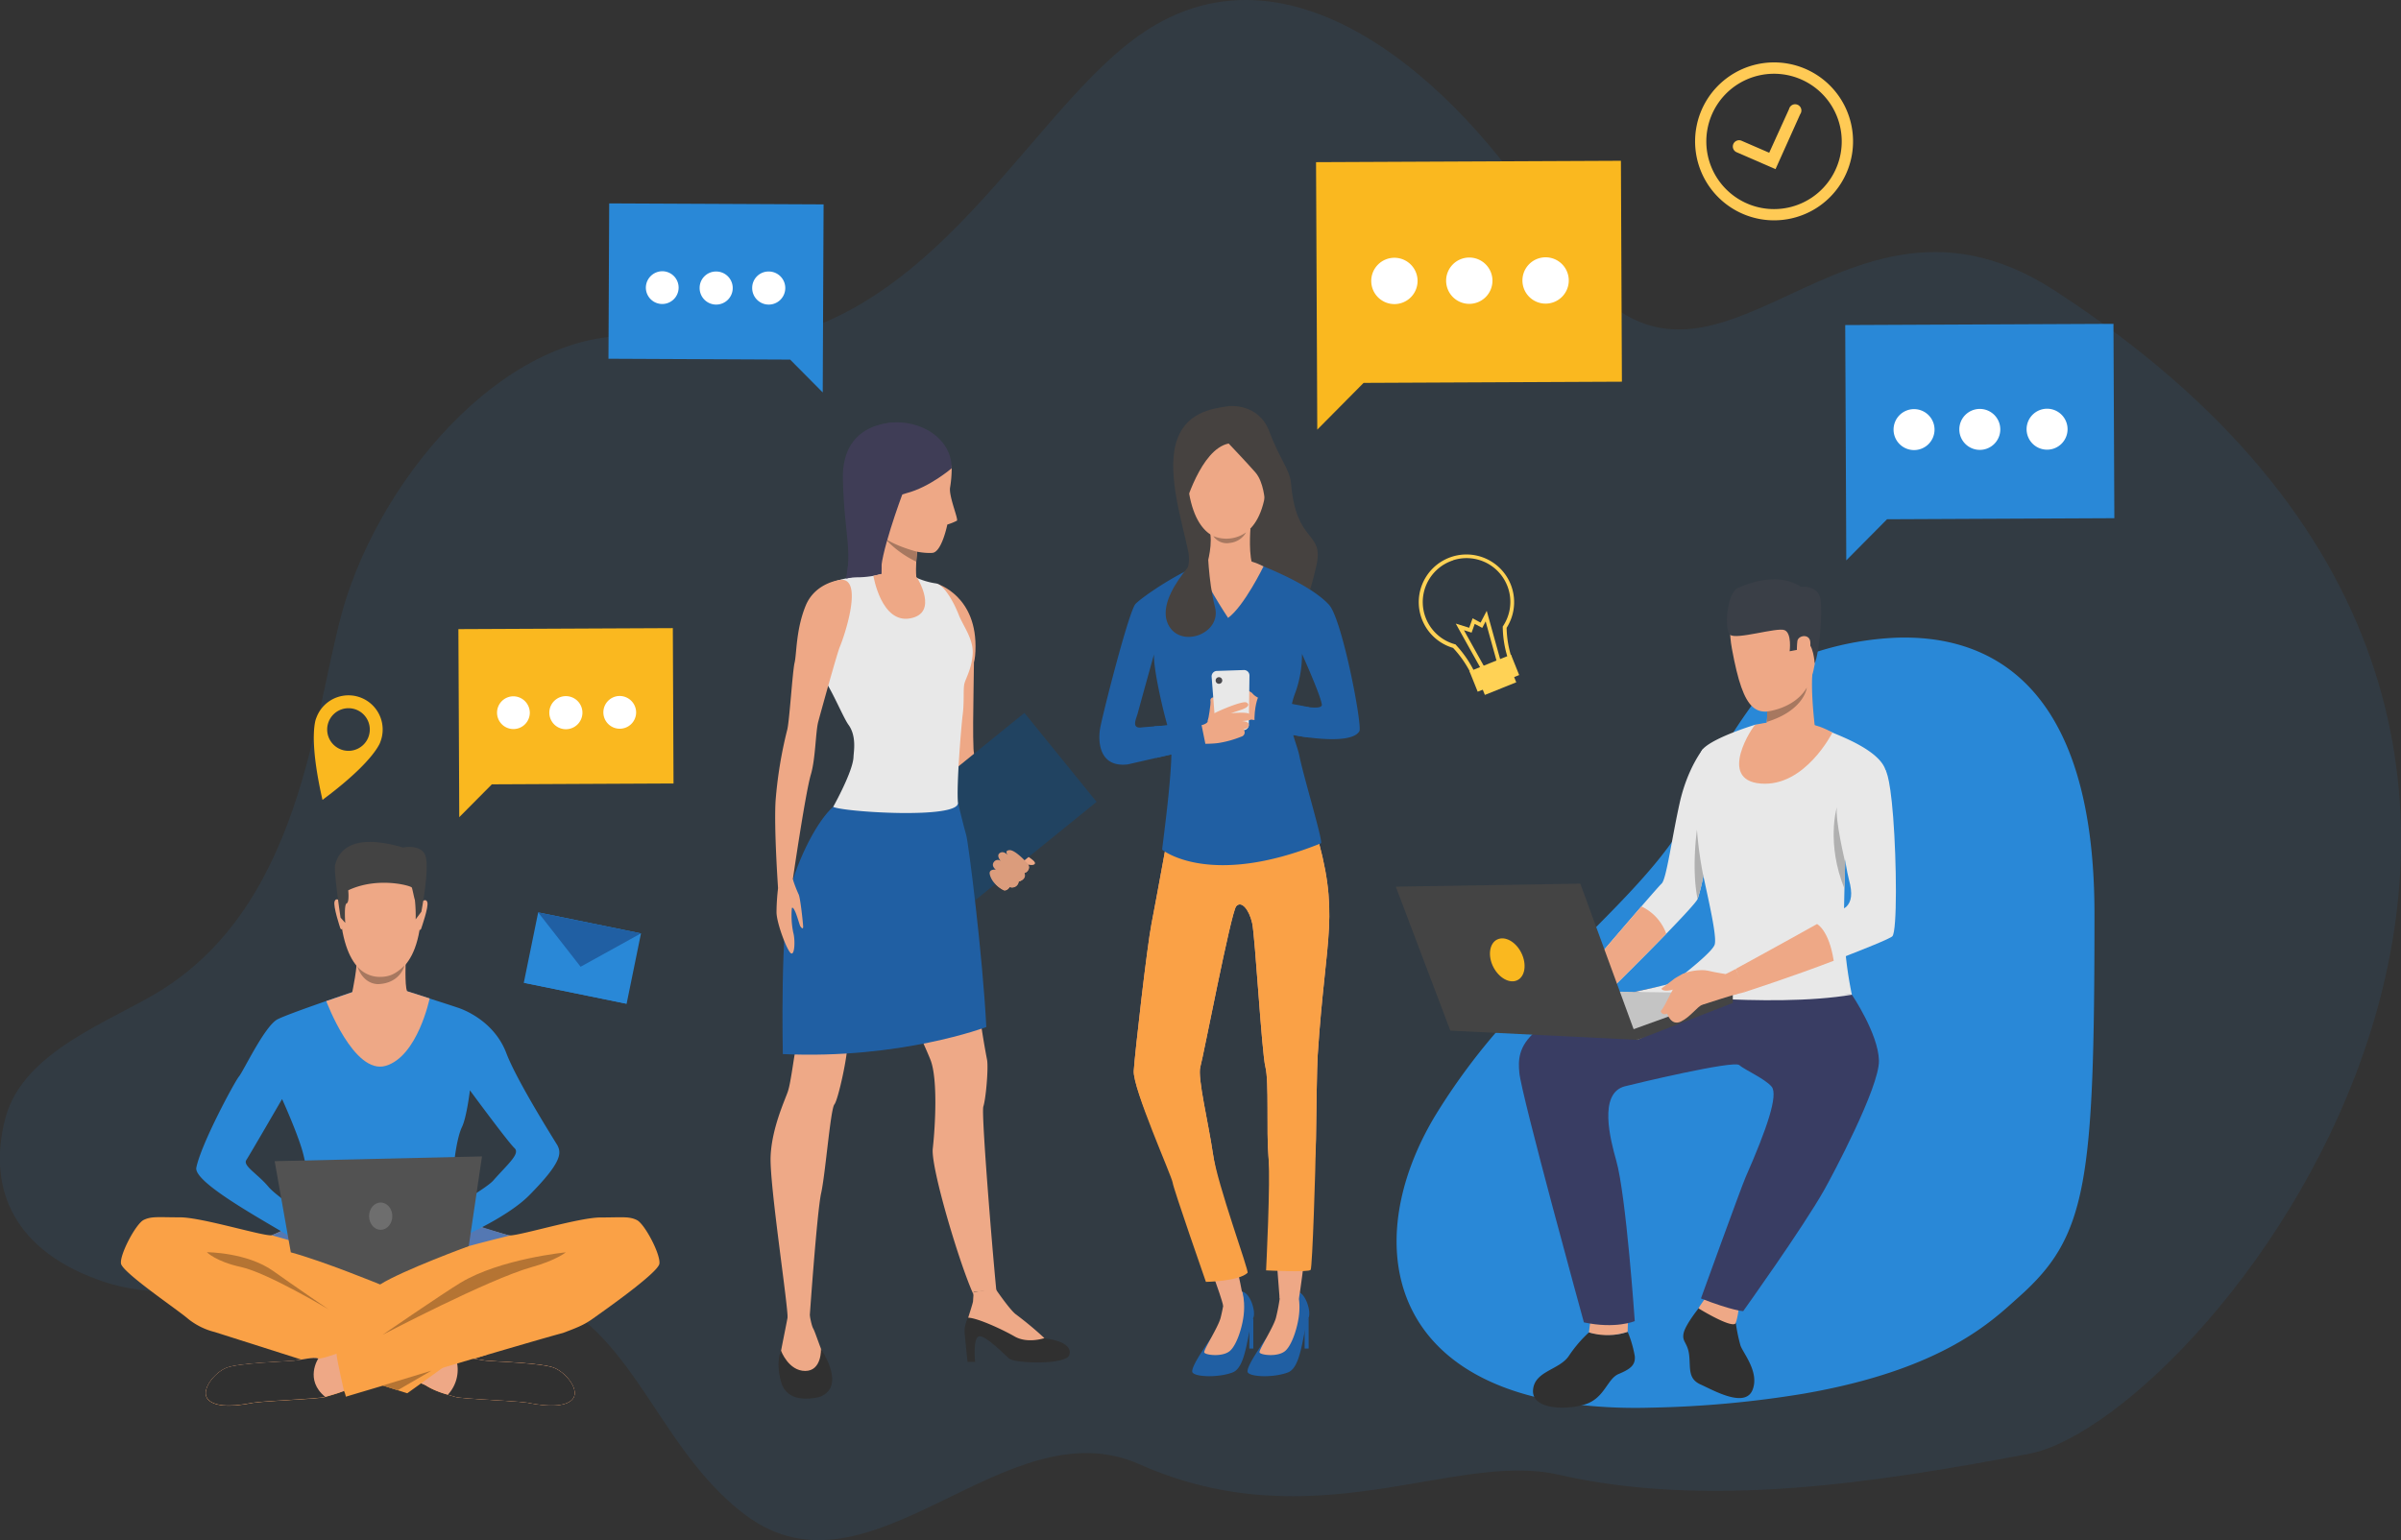 <svg xmlns="http://www.w3.org/2000/svg" viewBox="0 0 725.55 465.53">
  <rect x="0" y="0" width="725.55" height="465.53" fill="#333333" stroke="none"/>
  <defs>
    <style>
      .cls-1 {
        isolation: isolate;
      }

      .cls-2 {
        opacity: 0.1;
        mix-blend-mode: multiply;
      }

      .cls-3 {
        fill: #2988d7;
      }

      .cls-4 {
        fill: #fab81f;
      }

      .cls-5 {
        fill: #fff;
      }

      .cls-6 {
        fill: #ffca55;
      }

      .cls-7 {
        fill: #205fa3;
      }

      .cls-8 {
        fill: #ffd255;
      }

      .cls-9 {
        fill: #303030;
      }

      .cls-10 {
        fill: #eea886;
      }

      .cls-11 {
        fill: #e8e8e8;
      }

      .cls-12 {
        fill: #393d63;
      }

      .cls-13 {
        fill: #3a3f47;
      }

      .cls-14 {
        fill: #a77860;
      }

      .cls-15 {
        fill: #b0b0b0;
      }

      .cls-16 {
        fill: #c4c4c4;
      }

      .cls-17 {
        fill: #444;
      }

      .cls-18 {
        fill: #faa146;
      }

      .cls-19 {
        fill: #5478b3;
      }

      .cls-20 {
        fill: #e55353;
      }

      .cls-21 {
        fill: #434343;
      }

      .cls-22 {
        fill: #b57433;
      }

      .cls-23 {
        fill: #525252;
      }

      .cls-24 {
        fill: #6e6e6e;
      }

      .cls-25 {
        fill: #464240;
      }

      .cls-26 {
        fill: #48484d;
      }

      .cls-27 {
        fill: #eea987;
      }

      .cls-28 {
        fill: #214361;
      }

      .cls-29 {
        fill: #db9c7c;
      }

      .cls-30 {
        fill: #3f3d56;
      }
    </style>
  </defs>
  <title>illu-header-communication</title>
  <g class="cls-1">
    <g id="Calque_2" data-name="Calque 2">
      <g id="Calque_217" data-name="Calque 217">
        <g>
          <g class="cls-2">
            <path class="cls-3" d="M468.06,69.28c-21.88-37.09-75.28-92.71-123.68-58.69-38.19,26.83-70,106.25-145.65,91.83-39.42-7.52-80,35.52-93.91,77.85-9.73,29.56-11.38,91-56,119-15,9.41-41.81,18.3-47.19,38.71-5.65,21.48,2.69,40.6,30.17,49.61,25.7,8.43,64.35-3.88,115.53,0,43.14,3.28,47.19,47.47,78.1,70.48,37.83,28.16,78.21-33.55,118.91-15.45,52.68,23.42,95.14-4.06,126.54,3.13,45.52,10.42,96.58,2.32,142.11-6.26C667.58,429.19,832,224.83,620.85,87.8,551.72,42.94,514.58,148.14,468.06,69.28Z"/>
          </g>
          <g>
            <g>
              <polygon class="cls-4" points="203.32 189.87 138.52 190.17 138.74 237.13 138.78 247.02 148.63 237.09 203.53 236.83 203.32 189.87"/>
              <path class="cls-5" d="M176,215.36a5,5,0,1,1-5-4.93A5,5,0,0,1,176,215.36Z"/>
              <path class="cls-5" d="M192.23,215.31a4.95,4.95,0,1,1-5-4.93A5,5,0,0,1,192.23,215.31Z"/>
              <path class="cls-5" d="M160.1,215.41a4.95,4.95,0,1,1-5-4.93A5,5,0,0,1,160.1,215.41Z"/>
            </g>
            <g>
              <polygon class="cls-3" points="184.09 61.48 248.88 61.78 248.66 108.74 248.62 118.63 238.77 108.7 183.87 108.44 184.09 61.48"/>
              <path class="cls-5" d="M211.42,87a5,5,0,1,0,5-4.93A4.95,4.95,0,0,0,211.42,87Z"/>
              <path class="cls-5" d="M195.17,86.92a4.95,4.95,0,1,0,5-4.93A5,5,0,0,0,195.17,86.92Z"/>
              <path class="cls-5" d="M227.3,87a5,5,0,1,0,5-4.93A4.95,4.95,0,0,0,227.3,87Z"/>
            </g>
            <g>
              <polygon class="cls-4" points="489.82 48.6 397.69 49.02 398 115.8 398.06 129.87 412.06 115.74 490.12 115.38 489.82 48.6"/>
              <path class="cls-5" d="M451,84.85a7,7,0,1,1-7.06-7A7,7,0,0,1,451,84.85Z"/>
              <path class="cls-5" d="M474.06,84.78a7,7,0,1,1-7.06-7A7,7,0,0,1,474.06,84.78Z"/>
              <path class="cls-5" d="M428.37,84.92a7,7,0,1,1-7.06-7A7,7,0,0,1,428.37,84.92Z"/>
            </g>
            <g>
              <polygon class="cls-3" points="638.66 97.89 557.6 98.26 557.87 157.02 557.92 169.39 570.24 156.96 638.93 156.64 638.66 97.89"/>
              <path class="cls-5" d="M604.46,129.78a6.19,6.19,0,1,1-6.21-6.17A6.19,6.19,0,0,1,604.46,129.78Z"/>
              <path class="cls-5" d="M624.79,129.72a6.19,6.19,0,1,1-6.21-6.17A6.19,6.19,0,0,1,624.79,129.72Z"/>
              <path class="cls-5" d="M584.59,129.85a6.19,6.19,0,1,1-6.2-6.18A6.2,6.2,0,0,1,584.59,129.85Z"/>
            </g>
            <path class="cls-4" d="M115,224.1a10.33,10.33,0,1,0-19.39-7.16,6.56,6.56,0,0,0-.42,1.46c-.07.34-.12.69-.16,1-.41,3.16-.45,9.81,2.42,22.39,10.35-7.7,14.63-12.78,16.38-15.45a9.18,9.18,0,0,0,.54-.89A5.81,5.81,0,0,0,115,224.1Zm-11.92,2.46a6.44,6.44,0,1,1,8.27-3.81A6.45,6.45,0,0,1,103.06,226.56Z"/>
            <g>
              <path class="cls-6" d="M536.54,51.13l-11.68-5.08a1.89,1.89,0,1,1,1.51-3.46l8.26,3.58,6-13.21A1.89,1.89,0,1,1,544,34.51Z"/>
              <path class="cls-6" d="M549.82,62.27A23.87,23.87,0,1,1,555.63,29,23.89,23.89,0,0,1,549.82,62.27ZM524.33,26a20.46,20.46,0,1,0,28.51,5A20.49,20.49,0,0,0,524.33,26Z"/>
            </g>
            <g>
              <rect class="cls-3" x="160.13" y="278.75" width="31.71" height="21.71" transform="translate(61.5 -29.35) rotate(11.54)"/>
              <polygon class="cls-3" points="158.27 297.07 176.24 288.35 189.35 303.42 158.27 297.07"/>
              <polygon class="cls-7" points="193.69 282.14 175.45 292.23 162.62 275.8 193.69 282.14"/>
            </g>
            <g>
              <path class="cls-8" d="M451.94,205.85a7.12,7.12,0,0,1-4.47,0,5.37,5.37,0,0,1-3.37-3,32.65,32.65,0,0,0-5-7,14.41,14.41,0,1,1,16.18-6.07,31,31,0,0,0,1.23,8.09c1.17,2.95-.65,6.46-4.07,7.83A5.34,5.34,0,0,1,451.94,205.85Zm-12.85-36.46a13.24,13.24,0,0,0,.51,25.34l.16,0,.12.13a33.76,33.76,0,0,1,5.28,7.43l0,0a4.2,4.2,0,0,0,2.67,2.39,6,6,0,0,0,4.17-.19c2.82-1.13,4.35-4,3.41-6.32v0a32.45,32.45,0,0,1-1.3-8.61v-.19l.11-.15a13.23,13.23,0,0,0-15.12-19.87Z"/>
              <polygon class="cls-8" points="447.61 202.32 439.91 188.5 443.97 189.76 445 186.91 447.42 188.2 449.27 184.64 453.51 199.91 452.37 200.22 448.94 187.84 447.92 189.8 445.64 188.59 444.7 191.23 442.38 190.5 448.64 201.74 447.61 202.32"/>
              <rect class="cls-8" x="447.57" y="204.19" width="10.22" height="4.12" transform="translate(-44.25 183.46) rotate(-21.87)"/>
              <rect class="cls-8" x="444.82" y="200.19" width="13.51" height="6.63" transform="translate(-43.31 182.85) rotate(-21.87)"/>
            </g>
            <g>
              <path class="cls-3" d="M632.92,276.47c0,81.33-2.31,97.25-22.73,115.47-8,7.14-22.71,22-65.15,29.34a318.15,318.15,0,0,1-46.28,4.23,154.77,154.77,0,0,1-20.59-.76,107.14,107.14,0,0,1-14.56-2.55c-46.64-11.69-50.12-51.65-29.72-85.27a192.92,192.92,0,0,1,18.05-24.72c10-11.78,20.7-22.25,30.4-32,8.94-9,17-17.42,22.9-25.72A64.21,64.21,0,0,0,511.39,244c.38-.83.76-1.65,1.15-2.46,1.25-2.64,2.54-5.18,3.85-7.61,2.45-4.57,4.94-8.74,7.35-12.47,1.92-3,3.78-5.68,5.51-8.08a135.15,135.15,0,0,1,10.38-12.86s.56-.26,1.58-.68c.54-.22,1.22-.5,2-.8l1-.39,1.12-.4,1.11-.39,1.42-.47.88-.28.53-.17.21-.06a92.31,92.31,0,0,1,23.4-4.11C599.72,191.8,633,205,632.92,276.47Z"/>
              <path class="cls-9" d="M524.41,398.91a50.65,50.65,0,0,0,1.55,7.85c.89,2.41,5.7,8,3.67,13.29-2.2,5.78-11.82.21-15.74-1.55s-3-5-3.45-8.89-2.33-4-1.63-6.78,5-8,5-8Z"/>
              <path class="cls-10" d="M515.66,391.94s-2.46,3.45-2.39,3.54,10.54,6.47,11.27,4.4a21.46,21.46,0,0,0,.83-4Z"/>
              <path class="cls-9" d="M480.15,402.76a39.43,39.43,0,0,0-6.07,7.11c-2.87,4.3-10.49,4.53-10.82,10.41s10.36,6.06,16,4.14,6.46-7.65,9.85-9.08,5.16-2.6,4.9-5.4a34.69,34.69,0,0,0-2.14-7.35,23.67,23.67,0,0,1-3.35.81A28,28,0,0,1,480.15,402.76Z"/>
              <path class="cls-11" d="M518.6,243.53s-2.15,12.79-3.88,21.24h0a52.8,52.8,0,0,1-1.73,7c-.5,1.07-4.54,5.4-9.47,10.49-8.67,8.92-20.12,20.16-20.12,20.16l-4.48-8.5S489.09,282,496,274c3.19-3.68,5.68-6.51,6.13-6.92,1.44-1.29,3.12-14,5.47-24.47s7.06-16.25,7.06-16.25Z"/>
              <path class="cls-10" d="M503.52,282.25c-8.67,8.92-20.12,20.16-20.12,20.16l-4.48-8.5S489.09,282,496,274A14.51,14.51,0,0,1,503.52,282.25Z"/>
              <path class="cls-10" d="M480.65,398.85l-.5,3.91a19.27,19.27,0,0,0,11.69-.17l.12-3.48Z"/>
              <path class="cls-11" d="M559.61,300.68c.32,1.14-58.91,0-58.91,0s16.38-11.93,17.44-15.12S514,263.26,513.29,257c-.55-5-1.92-27.25,1.36-30.65,3.43-3.56,15.78-7.29,15.78-7.29l18,.67a28.19,28.19,0,0,1,5.1,1.61c2.12,1,14.27,5.31,16.24,11.38s-12.12,25.59-12.12,25.59,0,.87-.07,2.31h0c-.05,1.92-.14,4.83-.21,8-.09,4.09-.18,8.6-.18,11.89A118.68,118.68,0,0,0,559.61,300.68Z"/>
              <path class="cls-12" d="M559.62,300.68s8,11.83,8.17,19.91-14.3,35.14-16.48,39c-6.56,11.64-24.54,36.74-24.54,36.74s-3.1-.07-12.77-3.83c0,0,12-33.16,13.47-36.6,6.43-14.6,10-25,7.86-27.46s-8.05-5-9.76-6.49-31.44,5.62-34.56,6.42c-8.07,2.1-4.39,16.13-2.61,22.43,3,10.53,5.6,48.55,5.6,48.55s-5.75,2.45-15.37.38c0,0-18.9-68.66-19.51-75.48s-.91-18.09,45.67-26.65Z"/>
              <path class="cls-10" d="M535.37,180s-15.63-3.52-12,16.15,7.33,21.21,16.75,17.14,8.59-16.67,9.06-22.85S540.36,180.2,535.37,180Z"/>
              <path class="cls-10" d="M531.24,224.15s6.92,7.34,17.86.67c0,0-2.45-15.9-1.16-23.65s-14.27,12-14.27,12c.2.11.34.85.37,1.9a21.25,21.25,0,0,1-.16,3.16C533.56,220.8,532.75,223.52,531.24,224.15Z"/>
              <path class="cls-13" d="M548.37,200.51s-.4-6.19-2.66-6.39-2.61,2.31-2.61,2.31l-2.29.43s.72-5.44-1.54-6.38-14.64,3-16.46,1.39-1-12.61,2.32-14.12,12.35-4.89,19-.39c0,0,5.18-.59,5.95,3.59S549.78,197.41,548.37,200.51Z"/>
              <path class="cls-14" d="M533.88,218.23C545.16,214.75,546,208,546,207.84c-3.72,6.39-12,7.23-12,7.23A21.25,21.25,0,0,1,533.88,218.23Z"/>
              <path class="cls-10" d="M553.72,221.47s-8.26,16.45-21.62,15.39-2.27-17.6-1.67-17.76S544.13,215.69,553.72,221.47Z"/>
              <path class="cls-11" d="M493.92,299.84s40.91,5.05,65.7.84l-47.36-5.92S512,296,493.92,299.84Z"/>
              <path class="cls-10" d="M524.52,292.9l-3,1.54s.7,4.84,2.36,6.31l3.42-.87S526.54,294.57,524.52,292.9Z"/>
              <path class="cls-11" d="M571.86,283c-.61.71-8.65,3.94-17.74,7.44h0c-12.41,4.78-26.42,9.3-26.42,9.3l-3.18-6.83s14.66-8,24.57-13.56c4.68-2.64,8.3-4.75,8.81-5.23,1.59-1.52,2-3.95.83-8.2s-3.87-23.74-4.17-26,.76-8.34,6.45-8.65,8.58,1.31,8.58,1.31,1.43.59,2.5,14.4S573.3,281.32,571.86,283Z"/>
              <path class="cls-15" d="M557.59,260.66h0c-.05,1.92-.14,4.83-.21,8C551.83,255,555,244.17,555.09,244,554.49,247.68,557.55,260.48,557.59,260.66Z"/>
              <path class="cls-15" d="M514.72,264.77h0a52.8,52.8,0,0,1-1.73,7c-1.9-9.18-.19-20.94-.19-20.94A116.22,116.22,0,0,0,514.72,264.77Z"/>
              <path class="cls-10" d="M554.12,290.42h0c-12.41,4.78-26.87,9.45-26.87,9.45l-2.73-7s14.66-8,24.57-13.56C549.09,279.34,552.69,281.1,554.12,290.42Z"/>
              <polygon class="cls-16" points="523.63 300.28 465.49 299.43 494.84 314.33 523.63 300.28"/>
              <polygon class="cls-17" points="494.84 314.33 523.63 303.18 523.63 300.28 492.57 311.49 494.84 314.33"/>
              <path class="cls-10" d="M522.13,294.55S518.5,294,516,293.4c-2-.46-6.78.17-8,1.41s-5.14,9.94-5.88,10.47.38,1.76,1.68,1.14c0,0,1.19,3.8,4.13,2.38s4.95-4.53,6.49-5.08,10.53-3.31,10.53-3.31S524.44,293.62,522.13,294.55Z"/>
              <path class="cls-10" d="M508.87,294.24a25,25,0,0,0-2.94,1.63c-.61.51-3.08,2.35-3.68,2.79s.9,1.67,5.32-.24S508.87,294.24,508.87,294.24Z"/>
              <polygon class="cls-17" points="494.84 314.33 477.55 267.11 421.79 268.02 438.27 311.54 494.84 314.33"/>
              <path class="cls-4" d="M459.71,288c1.7,3.4,1.18,7.11-1.15,8.28s-5.61-.65-7.31-4-1.19-7.11,1.15-8.27S458,284.6,459.71,288Z"/>
              <path class="cls-10" d="M543.14,193.8c.21-1.74,3.64-2.37,3.91.23s-1.55,7.17-2.86,6.72S542.86,196.19,543.14,193.8Z"/>
            </g>
            <g>
              <path class="cls-18" d="M199.26,382c-.4,2.76-17,14.39-20.28,16.72-2.62,1.86-4.9,2.72-8.87,4.21h0c-9,2.37-65.6,19.26-65.6,19.26a7.16,7.16,0,0,0-.56-1.72c-2.12.84-4.29,1.39-5.67,1.82-2.11.65-18.83,1.18-22.25,1.84s-10.27,1.71-13-.92,1.71-8.3,5.53-9.75,17.78-1.84,20.28-2.1,5.79-1.19,7.37-.66c.5.16,2.71-.48,5.49-1.45-.06-1-.08-1.67-.08-1.67l14.86-4.28-2.75-26.31s6.46-24.36,32.29-5.77c0,0,5.76,1.69,7.73,2.22a2.58,2.58,0,0,0,.66,0c3.94-.3,20.87-5.42,27-5.42,6.59,0,8.69-.4,11.06.79S199.66,379.18,199.26,382Z"/>
              <path class="cls-18" d="M172.8,423.16c-2.76,2.63-9.61,1.58-13,.92s-20.15-1.19-22.25-1.84-6.06-1.58-8.83-3.43a8.87,8.87,0,0,0-1.47-.65h0l-4.18,3-58.14-18.5a20.92,20.92,0,0,1-8.09-4c-3-2.64-19.88-14-20.28-16.72s4.48-12,6.85-13.17,4.48-.79,11.06-.79,25.68,5.92,27.65,5.4a29,29,0,0,0,4.52-2.15c2.11-1.16,4.08-2.33,4.08-2.33,28.28-12.62,31.43,8,31.43,8l-1.67,25.5s2.35,1.17,5.42,2.63l14,4L138,410.35a3.5,3.5,0,0,0,1.58.3c1.58-.53,4.87.39,7.38.66s16.45.66,20.27,2.1S175.57,420.52,172.8,423.16Z"/>
              <path class="cls-19" d="M86.6,371.24c2,.13,15.13,7.77,18.25,9.59-4.75-2.48-22.77-7.44-22.77-7.44A29,29,0,0,0,86.6,371.24Z"/>
              <path class="cls-19" d="M154.37,373.41s-22.71,5.5-26.86,7.81c.19-.14,12-9.08,18.15-10.28,0,0,6.07,1.92,8,2.45a2.58,2.58,0,0,0,.66,0Z"/>
              <path class="cls-10" d="M172.8,423.16c-2.76,2.63-9.61,1.58-13,.92s-20.15-1.19-22.25-1.84c-.61-.19-1.37-.4-2.21-.65h0a25.1,25.1,0,0,1-6.62-2.78,8.87,8.87,0,0,0-1.47-.65l10.52-7.59.3-.22a3.5,3.5,0,0,0,1.58.3c1.58-.53,4.87.39,7.38.66s16.45.66,20.27,2.1S175.57,420.52,172.8,423.16Z"/>
              <path class="cls-9" d="M172.8,423.16c-2.76,2.63-9.61,1.58-13,.92s-20.15-1.19-22.25-1.84c-.61-.19-1.37-.4-2.21-.65h0a11.15,11.15,0,0,0,2.43-11l.3-.22a3.5,3.5,0,0,0,1.58.3c1.58-.53,4.87.39,7.38.66s16.45.66,20.27,2.1S175.57,420.52,172.8,423.16Z"/>
              <path class="cls-20" d="M92.37,377.05c0,.07,0,.12,0,.16C92.09,377.4,92.13,377.32,92.37,377.05Z"/>
              <path class="cls-3" d="M168.47,346.26c-.22-.44-12.21-19.31-15.46-27.91S142,305.8,138.26,304.57c-1.31-.44-3.66-1.21-6.13-2l-9.32-3H107.45s-5.32,1.79-11,3.77h0c-5.21,1.83-10.69,3.82-12.54,4.75-3.87,1.93-10.36,15.71-11.68,17.29s-11.44,20.35-12.9,27.56c-1.14,5.61,32.12,22,33,24.12,1.06-1.17,5.9-5.81,5.9-5.81s-1.55-1-3.74-2.41c8.91.41,30.68-.36,33.8-.21a15.21,15.21,0,0,0,2,0h0c1,.71,7.2,6.21,7.2,6.21s15.36-6.38,22.43-13.52C170,351.14,169.58,348.5,168.47,346.26ZM81.13,358.75c-3.29-3.95-7.83-6.34-6.69-8.1s10.8-18.43,10.8-18.43,5,11,6.41,16.68,1.3,8.31.7,10.09a26.38,26.38,0,0,0-1.43,7.41C87,363.72,82.64,360.56,81.13,358.75Zm67.92-1.89c-1.3,1.47-6.4,4.71-11,7.38-.34-3.18-.87-8.19-.93-10-.09-2.72,1-10.53,2.46-13.52S142,329.58,142,329.58s11.63,15.8,13.47,17.47S153.41,351.91,149.05,356.86Z"/>
              <path class="cls-10" d="M117,257.34s12,1.89,10.19,20.69S114.72,295.29,114,295.27s-10.65.34-11.42-22.61C102.59,272.66,102.25,255.69,117,257.34Z"/>
              <path class="cls-10" d="M127.33,272.72s1.32-1.4,1.8,0-1.79,7.77-1.88,8.06c0,0-.24.55-.55.25S127.33,272.72,127.33,272.72Z"/>
              <path class="cls-10" d="M102.91,272.48s-1.29-1.43-1.8,0,1.63,7.79,1.72,8.09c0,0,.23.56.55.26S102.91,272.48,102.91,272.48Z"/>
              <path class="cls-21" d="M127.33,275.6l-1.72,2.3a47.09,47.09,0,0,0-.23-5.83c-.28-.79-.7-3.2-.93-3.77s-10.32-3.4-19.22.82c0,0,.39,3.63-.47,3.95s-.43,5.9-.43,5.9l-1.42-1.59s-2.16-14.46-1.63-16,2.24-10.57,20.52-5.19c0,0,5.7-1.21,6.84,2.73S127.33,275.6,127.33,275.6Z"/>
              <path class="cls-22" d="M99.29,395.8S80.9,384.78,72.86,383c-7.59-1.64-10.35-4.48-10.35-4.48s12.07,0,20.1,5.71C88.06,388.14,99.29,395.8,99.29,395.8Z"/>
              <path class="cls-22" d="M115.62,403.48s32-16.79,45-20.44c7.48-2.08,10.36-4.48,10.36-4.48s-19.78,1.94-31.8,9.18C133.5,391.19,115.62,403.48,115.62,403.48Z"/>
              <path class="cls-10" d="M103.94,420.42c-2.12.84-4.29,1.39-5.67,1.82-2.11.65-18.83,1.18-22.25,1.84s-10.27,1.71-13-.92,1.71-8.3,5.53-9.75,17.78-1.84,20.28-2.1,5.79-1.19,7.37-.66c.5.16,2.71-.48,5.49-1.45C101.74,410.88,103.94,420.42,103.94,420.42Z"/>
              <path class="cls-18" d="M115.62,418.82l31.45-9.3-6.22-1.9S115.72,416.73,115.62,418.82Z"/>
              <polygon class="cls-22" points="115.62 418.82 130.34 414.34 120.14 420.26 115.62 418.82"/>
              <path class="cls-23" d="M105.52,381.22l-.67-.39A7.11,7.11,0,0,1,105.52,381.22Z"/>
              <path class="cls-9" d="M98.27,422.24c-2.11.65-18.83,1.18-22.25,1.84s-10.27,1.71-13-.92,1.71-8.3,5.53-9.75,17.78-1.84,20.28-2.1,5.79-1.19,7.37-.66C96.16,410.65,91.94,417.1,98.27,422.24Z"/>
              <path class="cls-23" d="M87.88,378.56,83,351l62.65-1.44-4,27.12s-20,7.32-26.78,11.59C114.86,388.27,97.71,381.22,87.88,378.56Z"/>
              <path class="cls-24" d="M118.55,367.62c0,2.28-1.57,4.13-3.51,4.13s-3.51-1.85-3.51-4.13,1.57-4.12,3.51-4.12S118.55,365.35,118.55,367.62Z"/>
              <path class="cls-10" d="M123,299.61s0,0,0-.05c-.75-1.67-.38-9.83-.38-9.83s-15.3-3.89-14.86-.92-1.32,11.11-1.32,11.11l-7.85,2.69s8.36,22.45,18,19.56,13.24-20.37,13.24-20.37Z"/>
              <path class="cls-14" d="M108,292.19a8.91,8.91,0,0,0,6.68,3.11c2.81,0,4.73-.69,7.54-3.42,0,0-1.12,5.09-7.52,5.58C114.69,297.46,110.11,298.12,108,292.19Z"/>
            </g>
            <g>
              <path class="cls-25" d="M371.47,122.74s8.89-.93,12.09,7.66,6.22,11.4,6.6,15.91c1.53,18.24,10,14.12,7.65,24.63s-4.05,12.12-4.05,12.12l-20.37-4-20.64.07s8.07-4,6.28-12.62-6.28-22.66-3.75-32.25S366.15,123.48,371.47,122.74Z"/>
              <path class="cls-7" d="M365.84,404.68s-6.39,8.77-5.48,10.18,7.88,1.62,12.12,0,4.34-12.07,6.26-16.56c.8-1.88-.92-7.43-3.33-7.83a10.77,10.77,0,0,0-5.25.86S372.63,397.72,365.84,404.68Z"/>
              <path class="cls-10" d="M370.16,391.33a60.11,60.11,0,0,1-1.32,7.07c-.8,2.93-5.14,9.59-4.94,10.4s5.65,1.54,7.87-.54,3.94-8.11,4.14-11.76a19.22,19.22,0,0,0-.5-6S372.28,389.11,370.16,391.33Z"/>
              <polygon class="cls-7" points="378.74 398.3 378.74 407.64 377.53 407.64 377.53 400.42 378.74 398.3"/>
              <path class="cls-7" d="M382.55,404.68s-6.38,8.77-5.48,10.18,7.88,1.62,12.12,0,4.34-12.07,6.26-16.56c.81-1.88-.91-7.43-3.33-7.83a10.8,10.8,0,0,0-5.25.86S389.34,397.72,382.55,404.68Z"/>
              <path class="cls-10" d="M386.87,391.33a59.13,59.13,0,0,1-1.31,7.07c-.81,2.93-5.15,9.59-4.95,10.4s5.66,1.54,7.88-.54,3.93-8.11,4.14-11.76a19.38,19.38,0,0,0-.51-6S389,389.11,386.87,391.33Z"/>
              <polygon class="cls-7" points="395.45 398.3 395.45 407.64 394.24 407.64 394.24 400.42 395.45 398.3"/>
              <path class="cls-10" d="M354.1,246s-4.83,26.62-6.14,33.28-5,38.91-5.35,44.39,11.91,31.86,12.68,33.68c12.88,30.46,14.36,37.35,14.36,37.35s4.23,2.65,6.18-.51c.6-1-7.92-35.89-9.32-45.58-1.31-9-4.71-22.92-3.79-26.09s9.27-46.74,10.84-48.57,3.92,1,4.83,5.09,2.87,39,4,43.48.27,19.46.92,27,3.37,42.93,3.37,42.93,5.26.94,5.78.09,5.08-39.26,5.21-48.27.27-21.43.52-25.33c2.42-37.33,7-42.22-1-69.09C377.69,184.08,354.1,246,354.1,246Z"/>
              <path class="cls-18" d="M354.1,246s-4.83,26.62-6.14,33.28-5,38.91-5.35,44.39,11.49,31.86,11.75,33.82,10.05,30,10.05,30,9.88-.16,12.58-2.73c.54-.51-9.08-26.45-10.48-36.14-1.31-9-4.71-22.92-3.79-26.09s9.27-46.74,10.84-48.57,3.92,1,4.83,5.09,2.87,39,4,43.48.27,19.46.92,27-.72,34.48-.72,34.48,12.94.68,13.47-.16,1.48-30.56,1.61-39.57.27-21.43.52-25.33c2.42-37.33,7-42.22-1-69.09C377.69,184.08,354.1,246,354.1,246Z"/>
              <path class="cls-7" d="M399.18,254.91c.75-.31-5.3-20.3-6.49-26.27-1.09-5.39-4.77-10.33-1.17-19.51a34.08,34.08,0,0,0,1.92-11.47s5.5,12.14,6,15.28-19-2.57-19.29-2.13c-.52.82-1.09,6.11-1.09,7.94,0,1.51,28.37,8.21,31.73,2.27.95-1.68-5.21-33.92-9.19-38.22C395.1,175.75,378,169.74,378,169.74s-4.7-2.52-13,.09-19.84,10.62-21.85,12.71-10,33.57-10.71,37.65c-.65,3.83-.4,11.9,8.36,10.87l23.63-5.41-1.46-7.2-17.72,1.4c-3.61.61-1.88-2.56-1.42-4.32s4.9-17.76,4.9-17.76c-.26,4.44,3.09,19,4.83,24.07s-2.11,32.07-2.37,35C351.17,256.86,365.4,268.55,399.18,254.91Z"/>
              <path class="cls-10" d="M381.81,171.22s-5.83,12-10.7,15.56c0,0-8.76-13.14-8.32-16.17C362.79,170.61,372.5,166.31,381.81,171.22Z"/>
              <path class="cls-10" d="M382,211.79s-2.7-1.09-3.42-2.07-3.11-1.57-4.88-1-.79,8.14-.79,8.14l9.35,1.22Z"/>
              <path class="cls-10" d="M365.09,217.6s.9-4.92.69-5.82,1.59-1.82,1.85.42.38,3.67.38,3.67Z"/>
              <path class="cls-11" d="M369,221l6.81-.28a1.63,1.63,0,0,0,1.57-1.62l.19-14.9a1.64,1.64,0,0,0-1.7-1.66l-8.15.27a1.64,1.64,0,0,0-1.58,1.76l1.16,14.92A1.64,1.64,0,0,0,369,221Z"/>
              <path class="cls-10" d="M364.94,218s-.12-1.39,2.56-2.67c3.57-1.7,8.32-3.43,9.13-3,1.17.64.57,1.53-1.68,2.27l-3,1s4.41-.42,5.4.11,1,1.74.32,1.94a18.44,18.44,0,0,1-2.43.32s1.87.07,2.06.82c.14.56.21,1.35-1.56,1.68a1.31,1.31,0,0,1-.6,2.19,31.49,31.49,0,0,1-6.7,1.9c-3.4.56-11.08.14-11.08.14l3.15-5.34a9,9,0,0,0,3-.27C365.11,218.53,364.94,218,364.94,218Z"/>
              <polygon class="cls-7" points="362.95 218.45 364.41 225.65 349.35 229.1 348.77 219.57 362.95 218.45"/>
              <path class="cls-7" d="M380.18,210.81s-1.25,2.66-1.09,7.94c0,0,9.34,3.41,16.59,4.2v-9.16Z"/>
              <path class="cls-10" d="M372.64,127.77s11.77,1.7,10.05,19.08-12.12,16-12.81,16-10.43.36-11.27-20.85C358.61,142,358.22,126.3,372.64,127.77Z"/>
              <path class="cls-10" d="M377.87,159.76s-.73,9,1,11.75-1.48,6.39-8.14,5.13-6.27-5-6.27-5,1.86-5.59,1.31-10.05S377.87,159.76,377.87,159.76Z"/>
              <path class="cls-25" d="M371.29,134.07s5.5,5.78,8.06,8.71,2.85,8.59,2.85,8.59,4.31-5.26,2.5-11.39-6.06-18-16.84-14.38-11.18,19.78-9.92,27.76C357.94,153.36,362.78,135.73,371.29,134.07Z"/>
              <path class="cls-14" d="M366.65,162.05a10.29,10.29,0,0,0,9.9-1.13,6.36,6.36,0,0,1-4.95,3.2A4.88,4.88,0,0,1,366.65,162.05Z"/>
              <path class="cls-25" d="M364.94,165.21s-16.2,14.41-12,23.41c3.59,7.67,16.32,3,14.22-5.08S364.94,165.21,364.94,165.21Z"/>
              <path class="cls-26" d="M369.35,205.7a1,1,0,1,1-1-1A1,1,0,0,1,369.35,205.7Z"/>
            </g>
            <g>
              <path class="cls-10" d="M283.22,176.5s12.29,3.6,11.54,20.31S283.22,176.5,283.22,176.5Z"/>
              <path class="cls-10" d="M282.09,176.5s1,1.29-.24,9.6,1.06,11.78,1.33,15.24,4.33,25.8,4.44,26.79.65,12.88,2.23,16,13.22,21,13.37,21.93,5.65-3.11,5.65-3.11-10.44-21.73-11.12-23.87c-.84-2.66-3.41-9.25-3.57-12.7-.38-8.43.38-28,.08-32.26C293.71,186.17,287.42,177.77,282.09,176.5Z"/>
              <path class="cls-27" d="M297.75,247.82s1.83,4,2.91,4.27,2.37,1.59,3.3,2,3.84.63,4.62,1.4c.32.31,1.55,3,2.27,3.55s2.31,1.53,1.82,2.13-2.15.13-2.15.13a1.19,1.19,0,0,1,.36,1.22c-.52,1.3-1.39,1.36-1.39,1.36s.28,1-.08,1.46a2.36,2.36,0,0,1-1.62,1.1,2.21,2.21,0,0,1-.75,1.34,2,2,0,0,1-1.93.32s-.87,1.2-1.67,1a7,7,0,0,1-1.83-1.17,27.38,27.38,0,0,1-6-9.24,32.83,32.83,0,0,0-4-7.78Z"/>
              <rect class="cls-28" x="280.74" y="218.24" width="34.62" height="57.77" transform="translate(302.25 -140.02) rotate(50.96)"/>
              <path class="cls-29" d="M310.3,260.77s-3.48-3.87-5.21-3.79-.55,1.54-.55,1.54-1.15-1.47-2.38-.69.24,2.41.24,2.41a1.43,1.43,0,0,0-2.07.34c-.92,1.23.61,2.31.61,2.31s-2.3-.34-1.81,1.54c.83,3.16,4.25,4.71,4.25,4.71s.95.26,1.75-1a2,2,0,0,0,2.73-1.66s2.51-.58,1.72-2.58A1.8,1.8,0,0,0,310.3,260.77Z"/>
              <path class="cls-30" d="M272,127.7s-17.77-1.48-17.29,17.21,3.45,21.51,0,34.72S272,172.12,272,172.12Z"/>
              <path class="cls-27" d="M252.63,243.21s-6.55,8.34-8.86,13.86-6.16,17.61-5.64,27S241.72,311,240.82,315s-1.79,12.19-2.76,15-4.81,11-5.19,19.5,5.39,45.68,5.13,49.14,6.54,1.41,6.54,1.41,2.31-33.61,3.6-39.39,2.82-25.4,4-26.81,4.32-16,3.83-18.35,12.6-37,13.37-43.88,20.06-28.39,20.06-28.39A59.94,59.94,0,0,0,252.63,243.21Z"/>
              <path class="cls-27" d="M283.86,243.21a39.74,39.74,0,0,0,.71,4.78c.39,1.28,9.24,34,10.14,46.58a249.65,249.65,0,0,0,3.59,25.92c.39,2.69-.38,11.67-1.15,14s3.85,56.84,4.23,58.12-3.08,1.67-5.51,1.29-14.76-40-14-46.71,1.54-20.9-.64-26.68-21.81-47.61-21.94-50.17S250.8,223.55,283.86,243.21Z"/>
              <path class="cls-27" d="M244.42,395.94s.63,4.43,1.32,5.64,2.59,7.37,3.46,8.52,2.76,9.77,0,10.81-9.27,2.76-11.45-.69a14.2,14.2,0,0,1-2.13-9.55c.35-2.65,3-14.79,2.93-16S244.42,395.94,244.42,395.94Z"/>
              <path class="cls-9" d="M248.09,407.71s.3,6.7-4.76,6.7-7.31-6.1-7.31-6.1-1.72,3,0,9.38,8.92,5.06,10.53,4.83S255.8,420.27,248.09,407.71Z"/>
              <path class="cls-9" d="M300.84,389.92s3.58,6.4,5.7,7.7c2.65,1.62,7.79,6.8,9.58,7s8.25,1.38,7,5c-1,3-16.42,2.56-18.15,1.06s-6.93-6.87-9-6.75-1.31,7.75-1.31,7.75h-2.28s-.79-7.42-.89-8.7c-.28-3.77,2.41-6.55,2.53-8.71s.24-3.76.24-3.76Z"/>
              <path class="cls-27" d="M315.61,404.49s-5.08,1.75-9-.5-11.4-5.65-14.05-5.67c0,0,1.44-4.42,1.47-4.92s.19-2.82.19-2.82l6.56-1.05s4.25,6.24,6.12,7.71A105.88,105.88,0,0,1,315.61,404.49Z"/>
              <path class="cls-7" d="M289.48,242.63s1.83,7.6,2.5,9.82,5,36.55,6.07,58c0,0-25.89,9.81-61.49,8.18,0,0-.87-39.46,2.4-50.62s9.2-21.61,13.67-24.83C256.6,240.34,289.48,242.63,289.48,242.63Z"/>
              <path class="cls-11" d="M293.93,197.68c-.29,4.53-2.14,7.42-2.52,9.06s0,5.39-.48,9.14-1.93,21.65-1.45,26.75-35,2.8-37.7,1.26c0,0,6-10.69,6.14-15.12.05-1.52,1-6.25-1.54-9.71-1.32-1.83-3.77-7.65-6.22-11.91h0c-.95-1.65-1.94-3.29-2.63-4.52h0a17.5,17.5,0,0,1-1.41-3.49s-1.58-19.63,2.75-21.85a22.07,22.07,0,0,1,10.88-2.79,30.5,30.5,0,0,0,7-1.06l9.91,1.06a22,22,0,0,0,6,1.83c2.5.19,5.56,5.63,7.08,9.57C291,189.14,294.22,193.16,293.93,197.68Z"/>
              <path class="cls-10" d="M254.25,175.24s-7.84.65-10.79,7.86-2.7,14.53-3.34,17.2-1.58,18.08-2.25,20.37a128.84,128.84,0,0,0-3.5,21.39c-.51,8.54.76,26.57.76,26.57l4.35-2.12s3.87-26.72,5.55-32.37c1.43-4.83,1.43-13,2.24-16s5.73-20.82,6.52-22.63C255,192.72,261,175.15,254.25,175.24Z"/>
              <path class="cls-10" d="M270.25,129.59c4.4-.72,14.48.38,17.34,11.95a36.21,36.21,0,0,1-.48,5.78c-.48,2.57,2.58,9.65,2.05,10.08a16.74,16.74,0,0,1-2.89,1.16s-1.67,8.3-4.49,8.56-13.72-.73-19.87-10.12S252.46,132.5,270.25,129.59Z"/>
              <path class="cls-10" d="M277.56,163.9s-.21,1.16-.42,2.87c-.1.88-.2,1.89-.26,3-.18,3-.09,6.43.93,8.62,0,0-5.53,3.36-11.44-4.86,0,0,.58-10.21-2.82-15.63S277.56,163.9,277.56,163.9Z"/>
              <path class="cls-30" d="M287.59,141.54s-6.63,5.72-13.65,7.53-10.74,9.69-10.74,9.69-12.43-12.39-4.93-24.42S287.58,127.68,287.59,141.54Z"/>
              <path class="cls-14" d="M277.14,166.77c-.1.88-.2,1.89-.26,3a31.06,31.06,0,0,1-9.61-7.12C270.91,165.22,277.14,166.77,277.14,166.77Z"/>
              <path class="cls-30" d="M272.65,149.48s-7.19,19.31-6.33,24c0,0-3.8-.65-10.57,1.42C255.75,174.86,259,140.4,272.65,149.48Z"/>
              <path class="cls-10" d="M263.93,174.07s2.36,14.48,11.12,12.85,2.11-12.25,2.11-12.25S273.27,171.41,263.93,174.07Z"/>
              <path class="cls-10" d="M239.58,265.78a38.63,38.63,0,0,0,1.77,4.6c.53,1.13,1.32,8.72,1.35,9.7s-.56.39-.88-.14c-.18-.3-.88-2.89-1.47-4.25-.5-1.14-.88-1.55-1.06-1.16a25.44,25.44,0,0,0,.42,7.36c.6,2.06.49,6.91-.66,6.29s-4.37-9.12-4.4-12.41a64.77,64.77,0,0,1,.47-7.27Z"/>
            </g>
          </g>
        </g>
      </g>
    </g>
  </g>
</svg>
